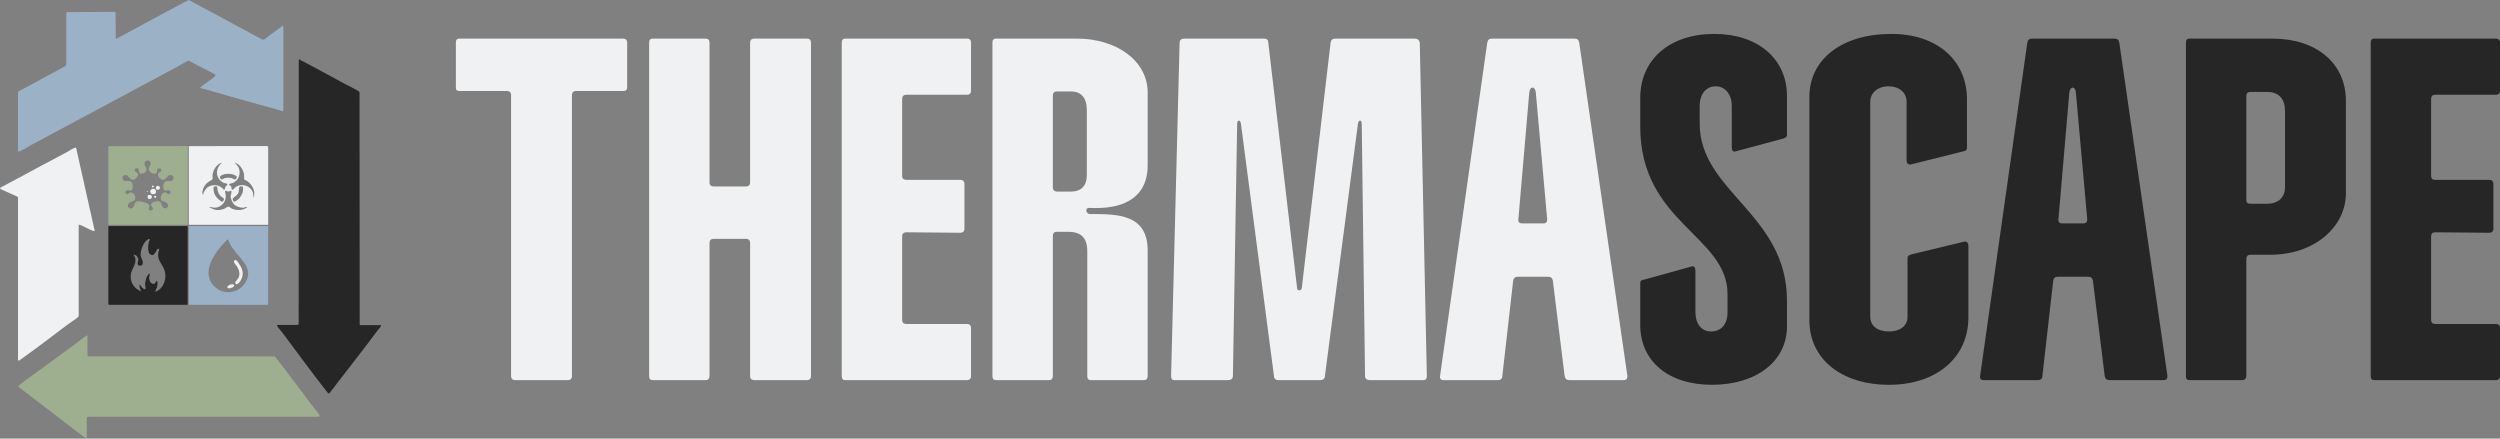<svg xmlns="http://www.w3.org/2000/svg" width="228" height="40" viewBox="0 0 228 40" fill="none"><rect x="0" y="0" width="228" height="40" fill="#808080" stroke="none"/><path d="M227.613 34.667L216.553 34.667C216.295 34.667 216.209 34.539 216.209 34.283L216.209 3.904C216.209 3.648 216.295 3.52 216.553 3.52L227.613 3.52C227.871 3.52 228 3.648 228 3.904L228 8.256C228 8.512 227.871 8.64 227.613 8.64L222.104 8.64C221.846 8.64 221.717 8.768 221.717 9.024L221.717 16.021C221.717 16.277 221.846 16.405 222.104 16.405L227.01 16.405C227.268 16.405 227.398 16.534 227.398 16.79L227.398 20.843C227.398 21.099 227.268 21.227 227.01 21.227L222.104 21.184C221.846 21.184 221.717 21.312 221.717 21.568L221.717 29.163C221.717 29.419 221.846 29.547 222.104 29.547L227.613 29.547C227.871 29.547 228 29.675 228 29.931L228 34.283C228 34.539 227.871 34.667 227.613 34.667Z" fill="#262626"></path><path d="M206.758 8.384L205.252 8.384C204.994 8.384 204.865 8.512 204.865 8.725L204.865 18.24C204.865 18.496 204.994 18.581 205.252 18.581L206.758 18.581C207.834 18.581 208.394 17.942 208.394 17.088L208.394 10.133C208.394 9.067 207.877 8.384 206.758 8.384ZM207.059 23.232L205.252 23.232C204.994 23.232 204.865 23.36 204.865 23.616L204.865 34.24C204.865 34.496 204.736 34.667 204.477 34.667L199.701 34.667C199.442 34.667 199.356 34.539 199.356 34.326L199.356 3.904C199.356 3.648 199.442 3.52 199.701 3.52L207.232 3.52C211.277 3.52 213.945 5.781 213.945 9.195L213.945 17.643C213.945 20.63 211.148 23.232 207.059 23.232Z" fill="#262626"></path><path d="M188.72 8.469L187.73 19.989C187.687 20.245 187.816 20.373 188.075 20.373L190.011 20.373C190.269 20.373 190.355 20.245 190.355 19.989L189.323 8.469C189.28 7.829 188.763 7.829 188.72 8.469ZM191.948 34.283L190.872 25.579C190.829 25.366 190.7 25.238 190.442 25.238L187.687 25.238C187.429 25.238 187.3 25.366 187.257 25.579L186.267 34.283C186.267 34.539 186.095 34.667 185.88 34.667L180.888 34.667C180.673 34.667 180.544 34.539 180.587 34.283L184.89 3.904C184.933 3.648 185.062 3.52 185.32 3.52L192.851 3.52C193.11 3.52 193.239 3.648 193.282 3.904L197.671 34.283C197.671 34.539 197.585 34.667 197.327 34.667L192.378 34.667C192.12 34.667 191.991 34.539 191.948 34.283Z" fill="#262626"></path><path d="M179.388 9.067L179.388 13.461C179.388 13.717 179.259 13.76 179.044 13.803L174.267 14.998C174.009 15.04 173.88 14.87 173.88 14.614L173.88 9.28C173.88 8.427 173.191 7.872 172.244 7.872C171.254 7.872 170.566 8.469 170.566 9.28L170.566 28.864C170.566 29.718 171.211 30.23 172.287 30.23C173.277 30.23 173.966 29.718 173.966 28.907L173.966 23.573C173.966 23.317 174.095 23.275 174.353 23.189L179.13 22.038C179.388 21.995 179.517 22.166 179.517 22.422L179.517 28.95C179.517 32.661 176.548 35.093 172.287 35.093C167.941 35.093 165.014 32.747 165.014 29.206L165.014 8.853C165.014 5.397 167.984 3.093 172.502 3.093C176.634 3.093 179.388 5.483 179.388 9.067Z" fill="#262626"></path><path d="M149.589 11.541L149.589 8.939C149.589 5.44 152.257 3.093 156.345 3.093C160.305 3.093 162.973 5.355 162.973 8.768L162.973 12.267C162.973 12.523 162.844 12.566 162.585 12.651L158.282 13.803C158.067 13.888 157.938 13.717 157.938 13.461L157.938 9.664C157.938 8.597 157.335 7.872 156.474 7.872C155.571 7.872 155.011 8.597 155.011 9.664L155.011 11.286C155.011 17.472 162.973 19.52 162.973 27.413L162.973 29.76C162.973 32.917 160.218 35.093 156.13 35.093C152.128 35.093 149.589 32.917 149.589 29.632L149.589 25.835C149.589 25.579 149.718 25.536 149.976 25.494L154.28 24.299C154.495 24.213 154.624 24.427 154.624 24.683L154.624 28.48C154.624 29.547 155.183 30.23 156.044 30.23C156.991 30.23 157.55 29.547 157.55 28.48L157.55 26.816C157.55 21.483 149.589 20.331 149.589 11.541Z" fill="#262626"></path><path d="M139.466 8.469L138.476 19.989C138.433 20.245 138.563 20.373 138.821 20.373L140.757 20.373C141.015 20.373 141.102 20.245 141.102 19.989L140.069 8.469C140.026 7.829 139.509 7.829 139.466 8.469ZM142.694 34.283L141.618 25.579C141.575 25.366 141.446 25.238 141.188 25.238L138.433 25.238C138.175 25.238 138.046 25.366 138.003 25.579L137.013 34.283C137.013 34.539 136.841 34.667 136.626 34.667L131.634 34.667C131.419 34.667 131.29 34.539 131.333 34.283L135.636 3.904C135.679 3.648 135.808 3.52 136.067 3.52L143.598 3.52C143.856 3.52 143.985 3.648 144.028 3.904L148.417 34.283C148.417 34.539 148.331 34.667 148.073 34.667L143.124 34.667C142.866 34.667 142.737 34.539 142.694 34.283Z" fill="#F0F1F2"></path><path d="M115.669 3.904L118.294 26.262C118.294 26.56 118.681 26.56 118.724 26.262L121.349 3.904C121.392 3.648 121.522 3.52 121.78 3.52L129.01 3.52C129.268 3.52 129.44 3.648 129.483 3.904L130.128 34.283C130.128 34.539 130.042 34.667 129.784 34.667L124.921 34.667C124.663 34.667 124.491 34.539 124.491 34.283L124.19 11.286C124.19 10.902 123.888 10.902 123.845 11.286L120.833 34.283C120.833 34.539 120.661 34.667 120.403 34.667L116.616 34.667C116.357 34.667 116.185 34.539 116.185 34.283L113.173 11.286C113.13 10.902 112.829 10.902 112.829 11.286L112.441 34.283C112.441 34.539 112.269 34.667 112.011 34.667L107.105 34.667C106.89 34.667 106.804 34.539 106.804 34.283L107.579 3.904C107.579 3.648 107.751 3.52 108.009 3.52L115.282 3.52C115.54 3.52 115.669 3.648 115.669 3.904Z" fill="#F0F1F2"></path><path d="M96.019 8.725L96.019 17.046C96.019 17.344 96.148 17.472 96.449 17.472L97.654 17.472C98.601 17.472 99.117 16.96 99.117 15.979L99.117 10.005C99.117 8.939 98.601 8.341 97.697 8.341L96.363 8.341C96.148 8.341 96.019 8.469 96.019 8.725ZM97.439 21.142L96.363 21.142C96.148 21.142 96.019 21.27 96.019 21.526L96.019 34.283C96.019 34.539 95.889 34.667 95.674 34.667L90.854 34.667C90.596 34.667 90.51 34.539 90.51 34.283L90.51 3.904C90.51 3.648 90.596 3.52 90.854 3.52L98.213 3.52C101.914 3.52 104.668 5.611 104.668 8.427L104.668 15.04C104.668 16.79 103.937 17.899 102.603 18.496C101.699 18.923 100.451 19.008 99.418 18.965C99.16 18.923 99.074 19.051 99.074 19.221C99.074 19.349 99.203 19.52 99.418 19.52C101.914 19.52 104.668 19.52 104.668 22.848L104.668 34.283C104.668 34.539 104.539 34.667 104.324 34.667L99.504 34.667C99.246 34.667 99.16 34.539 99.16 34.283L99.16 22.933C99.16 21.696 98.601 21.142 97.439 21.142Z" fill="#F0F1F2"></path><path d="M88.172 34.667L77.112 34.667C76.854 34.667 76.768 34.539 76.768 34.283L76.768 3.904C76.768 3.648 76.854 3.52 77.112 3.52L88.172 3.52C88.43 3.52 88.559 3.648 88.559 3.904L88.559 8.256C88.559 8.512 88.43 8.64 88.172 8.64L82.663 8.64C82.405 8.64 82.276 8.768 82.276 9.024L82.276 16.021C82.276 16.277 82.405 16.405 82.663 16.405L87.569 16.405C87.828 16.405 87.957 16.534 87.957 16.79L87.957 20.843C87.957 21.099 87.828 21.227 87.569 21.227L82.663 21.184C82.405 21.184 82.276 21.312 82.276 21.568L82.276 29.163C82.276 29.419 82.405 29.547 82.663 29.547L88.172 29.547C88.43 29.547 88.559 29.675 88.559 29.931L88.559 34.283C88.559 34.539 88.43 34.667 88.172 34.667Z" fill="#F0F1F2"></path><path d="M73.962 3.904L73.962 34.283C73.962 34.539 73.833 34.667 73.575 34.667L68.798 34.667C68.54 34.667 68.41 34.539 68.41 34.283L68.41 22.166C68.41 21.91 68.281 21.782 68.023 21.782L65.097 21.782C64.838 21.782 64.709 21.91 64.709 22.166L64.709 34.283C64.709 34.539 64.58 34.667 64.365 34.667L59.545 34.667C59.287 34.667 59.201 34.539 59.201 34.283L59.201 3.904C59.201 3.648 59.287 3.52 59.545 3.52L64.365 3.52C64.58 3.52 64.709 3.648 64.709 3.904L64.709 16.619C64.709 16.875 64.838 17.003 65.097 17.003L68.023 17.003C68.281 17.003 68.41 16.875 68.41 16.619L68.41 3.904C68.41 3.648 68.54 3.52 68.798 3.52L73.575 3.52C73.833 3.52 73.962 3.648 73.962 3.904Z" fill="#F0F1F2"></path><path d="M56.852 8.299L52.549 8.299C52.291 8.299 52.162 8.427 52.162 8.683L52.162 34.283C52.162 34.539 52.032 34.667 51.774 34.667L46.998 34.667C46.739 34.667 46.61 34.539 46.61 34.283L46.61 8.683C46.61 8.427 46.481 8.299 46.223 8.299L41.919 8.299C41.661 8.299 41.575 8.213 41.575 7.957L41.575 3.904C41.575 3.648 41.661 3.52 41.919 3.52L56.809 3.52C57.068 3.52 57.197 3.648 57.197 3.904L57.197 7.957C57.197 8.213 57.068 8.299 56.852 8.299Z" fill="#F0F1F2"></path><path d="M1.64 8.422C1.643 8.402 1.697 8.322 1.718 8.306C1.83 8.229 2.038 8.152 2.166 8.082C3.447 7.379 4.734 6.699 6.013 6L6.048 5.841L6.048 1.168L6.068 1.105L10.497 1.082L10.542 1.168L10.557 3.498L10.595 3.544L15.107 1.111C15.822 0.759 16.495 0.345 17.214 7.61782e-06L23.929 3.608L24.109 3.601C24.586 3.208 25.097 2.857 25.593 2.489C25.645 2.45 25.692 2.397 25.759 2.353C25.787 2.336 25.78 2.305 25.812 2.342C25.84 2.373 25.847 2.419 25.847 2.46L25.847 9.973L25.823 10.132C25.788 10.161 25.38 10.014 25.305 9.994C23.081 9.395 20.858 8.768 18.64 8.122C18.532 8.091 18.407 8.101 18.306 8.022C18.204 7.944 18.314 7.935 18.363 7.896C18.456 7.817 18.542 7.762 18.637 7.689C18.904 7.485 19.366 7.188 19.584 6.971C19.625 6.93 19.67 6.889 19.658 6.822L18.254 6.071L17.2 5.533C17.148 5.569 17.086 5.576 17.031 5.601C16.773 5.723 16.524 5.897 16.271 6.032C11.775 8.433 7.277 10.861 2.785 13.259C2.483 13.42 2.145 13.649 1.842 13.788C1.8 13.807 1.64 13.841 1.64 13.783L1.64 8.424L1.64 8.422Z" fill="#9BB1C6"></path><path d="M34.748 29.655C34.77 29.819 34.601 29.916 34.522 30.022C33.29 31.679 32.016 33.302 30.753 34.938C30.531 35.227 30.319 35.535 30.079 35.803C30.055 35.83 30.084 35.868 30.026 35.875C29.915 35.889 29.872 35.8 29.81 35.721C28.413 33.941 27.073 32.103 25.718 30.292C25.609 30.147 25.375 29.911 25.297 29.757C25.278 29.72 25.25 29.655 25.295 29.631L27.118 29.631C27.156 29.631 27.258 29.591 27.239 29.535L27.249 5.439L27.292 5.396C27.315 5.415 27.334 5.444 27.361 5.458C28.669 6.126 29.95 6.843 31.235 7.535C31.666 7.768 32.131 7.985 32.554 8.227C32.633 8.272 32.771 8.337 32.79 8.424L32.804 29.59L32.849 29.653L34.748 29.653L34.748 29.655Z" fill="#262626"></path><path d="M7.979 30.581L7.979 32.378C7.979 32.416 8.019 32.517 8.076 32.498L25.026 32.501C25.135 32.525 25.219 32.703 25.281 32.782C26.314 34.098 27.299 35.441 28.31 36.778C28.539 37.08 28.805 37.378 29.022 37.685C29.08 37.768 29.248 37.985 29.07 38.007L8.1 38.007C8.031 38.021 7.929 38.019 7.915 38.103L7.915 39.912C7.919 39.946 7.888 40.009 7.848 39.999L1.662 35.263C1.669 35.21 1.704 35.179 1.738 35.143C1.964 34.924 2.452 34.606 2.726 34.401C4.146 33.344 5.586 32.313 7.007 31.267C7.227 31.105 7.446 30.908 7.665 30.754C7.764 30.686 7.862 30.616 7.978 30.578L7.979 30.581Z" fill="#9EAF8F"></path><path d="M1.64 18.021C1.638 18.008 1.616 17.955 1.604 17.944L0.057 17.247L-2.76652e-09 17.129L1.345 16.416C2.92 15.563 4.485 14.723 6.069 13.889C6.276 13.779 6.607 13.55 6.81 13.483C6.855 13.468 6.893 13.468 6.939 13.472L8.633 21.037C8.647 21.092 8.55 21.072 8.519 21.065C8.219 20.986 7.771 20.711 7.465 20.581C7.379 20.543 7.272 20.504 7.177 20.488L7.177 28.829C7.177 28.846 7.121 28.909 7.102 28.926C6.857 29.145 6.501 29.352 6.234 29.55C4.789 30.626 3.356 31.744 1.887 32.779C1.862 32.796 1.745 32.881 1.735 32.885C1.719 32.888 1.642 32.871 1.642 32.866L1.642 18.025L1.64 18.021Z" fill="#F0F1F2"></path><path d="M24.295 13.318L17.219 13.328L17.219 20.504L24.457 20.504L24.457 13.362L24.295 13.318ZM20.974 15.858C21.2 15.874 21.377 15.951 21.57 16.064C21.643 16.187 21.55 16.301 21.448 16.371C21.336 16.375 21.253 16.282 21.163 16.253C20.984 16.195 20.66 16.195 20.48 16.253C20.411 16.276 20.272 16.387 20.203 16.368C20.02 16.241 19.985 16.11 20.196 15.992C20.305 15.932 20.468 15.877 20.589 15.865C20.705 15.853 20.858 15.85 20.974 15.858ZM18.52 17.773C18.421 17.66 18.465 17.44 18.502 17.305C18.628 16.848 18.928 16.624 19.311 16.405C19.453 16.323 19.37 16.168 19.378 16.019C19.399 15.623 19.642 15.173 19.975 14.954C20.051 14.904 20.13 14.85 20.225 14.868C19.817 15.188 19.651 15.737 19.903 16.211C19.999 16.394 20.21 16.601 20.406 16.681C20.499 16.718 20.698 16.72 20.736 16.807C20.777 16.898 20.606 16.942 20.563 17.024C20.525 17.098 20.539 17.183 20.518 17.26L20.398 17.293C20.368 17.271 20.358 17.231 20.33 17.207C20.142 17.045 19.951 16.91 19.692 16.893C19.066 16.85 18.647 17.172 18.52 17.777L18.52 17.773ZM20.351 18.341C20.303 18.411 20.27 18.411 20.194 18.373C19.916 18.23 19.632 17.903 19.535 17.606C19.499 17.496 19.413 17.067 19.529 17.009C19.589 16.994 19.739 16.983 19.784 17.026C19.851 17.088 19.822 17.228 19.837 17.307C19.889 17.558 19.97 17.744 20.165 17.917C20.341 18.073 20.541 18.057 20.349 18.341L20.351 18.341ZM22.314 19.04C21.946 19.201 21.493 19.186 21.129 19.018C21.037 18.975 20.944 18.857 20.841 18.851C20.718 18.842 20.61 18.967 20.491 19.021C20.08 19.208 19.611 19.208 19.239 18.967C19.209 18.948 19.165 18.946 19.13 18.938L19.116 18.873C19.313 18.883 19.441 18.958 19.649 18.938C20.198 18.887 20.608 18.413 20.594 17.871C20.591 17.749 20.492 17.507 20.551 17.421C20.61 17.336 20.689 17.459 20.78 17.466C20.867 17.473 20.986 17.436 21.06 17.392C21.198 17.402 21.039 17.804 21.034 17.874C21.018 18.102 21.2 18.495 21.363 18.657C21.56 18.851 21.981 18.977 22.252 18.936C22.34 18.922 22.457 18.815 22.545 18.905C22.469 18.943 22.386 19.01 22.314 19.04ZM21.275 18.054C21.482 17.878 21.717 17.765 21.776 17.452C21.824 17.195 21.693 16.956 22.119 17.002C22.21 17.033 22.153 17.478 22.127 17.565C22.096 17.669 21.917 17.984 21.845 18.069C21.805 18.115 21.634 18.256 21.579 18.291C21.536 18.319 21.403 18.399 21.36 18.399C21.301 18.397 21.146 18.163 21.274 18.055L21.275 18.054ZM23.153 18.011C23.122 18.015 23.114 17.955 23.112 17.934C23.086 17.693 23.116 17.597 22.981 17.375C22.657 16.843 21.872 16.703 21.407 17.127C21.337 17.189 21.284 17.315 21.191 17.302C21.072 17.267 21.139 17.12 21.103 17.043C21.07 16.973 20.903 16.871 20.898 16.857C20.861 16.734 21.113 16.725 21.175 16.705C21.76 16.515 22.008 15.81 21.76 15.272C21.715 15.175 21.572 15.015 21.493 14.933C21.469 14.909 21.351 14.843 21.477 14.862C21.506 14.867 21.663 14.942 21.693 14.963C21.972 15.159 22.231 15.6 22.26 15.937C22.272 16.076 22.246 16.216 22.274 16.354C22.296 16.402 22.507 16.484 22.574 16.53C22.84 16.713 23.079 17.06 23.16 17.37C23.219 17.599 23.186 17.782 23.153 18.011Z" fill="#F0F1F2"></path><path d="M17.119 13.323L9.912 13.333L9.881 13.431L9.881 20.499L17.119 20.499L17.119 13.323ZM14.898 17.177C14.902 17.199 14.977 17.344 14.989 17.354C15.089 17.447 15.234 17.341 15.343 17.343C15.65 17.346 15.61 17.739 15.32 17.707C15.286 17.703 15.176 17.578 15.153 17.568C14.803 17.423 14.529 18.009 14.724 18.254C14.827 18.384 15.086 18.386 15.226 18.51C15.5 18.755 15.208 19.17 14.9 18.941C14.712 18.801 14.748 18.394 14.474 18.351C14.279 18.322 13.865 18.416 13.78 18.608C13.703 18.787 13.951 18.876 13.939 19.021C13.931 19.112 13.817 19.228 13.717 19.21C13.686 19.204 13.592 19.136 13.579 19.109C13.484 18.905 13.794 18.791 13.52 18.608C13.291 18.454 12.708 18.291 12.449 18.386C12.391 18.406 12.289 18.536 12.266 18.592C12.244 18.647 12.251 18.71 12.23 18.772C12.182 18.907 12.009 19.054 11.859 19.008C11.602 18.929 11.609 18.633 11.809 18.483C11.947 18.38 12.132 18.387 12.259 18.261C12.491 18.033 12.199 17.457 11.859 17.563C11.749 17.597 11.599 17.871 11.447 17.609C11.368 17.471 11.509 17.346 11.651 17.348C11.837 17.348 11.985 17.488 12.066 17.231C12.118 17.071 12.123 16.824 12.042 16.672C12.03 16.65 11.946 16.568 11.923 16.553C11.74 16.44 11.523 16.568 11.354 16.493C11.025 16.347 11.18 15.894 11.521 15.961C11.558 15.968 11.632 16.031 11.663 16.057C11.871 16.231 11.996 16.537 12.322 16.322C12.441 16.243 12.629 16.012 12.592 15.869C12.549 15.706 12.137 15.641 12.337 15.41C12.415 15.32 12.509 15.306 12.596 15.392C12.723 15.516 12.599 15.734 12.792 15.821C12.958 15.894 13.261 15.766 13.332 15.602C13.467 15.289 13.079 15.099 13.204 14.786C13.265 14.634 13.518 14.585 13.634 14.675C13.663 14.697 13.749 14.875 13.749 14.916C13.749 15.065 13.529 15.253 13.575 15.496C13.615 15.706 14.015 15.913 14.215 15.81C14.365 15.734 14.305 15.571 14.338 15.426C14.507 15.262 14.774 15.345 14.698 15.6C14.665 15.713 14.393 15.699 14.401 15.925C14.408 16.13 14.641 16.354 14.834 16.402C15.064 16.459 15.267 15.999 15.498 15.961C15.75 15.92 15.955 16.214 15.757 16.412C15.515 16.653 15.189 16.358 14.977 16.65C14.886 16.776 14.877 17.024 14.902 17.175L14.898 17.177Z" fill="#9EAF8F"></path><path d="M17.219 20.617L17.219 27.799L24.392 27.803C24.405 27.791 24.457 27.745 24.457 27.738L24.457 20.615L17.219 20.615L17.219 20.617ZM22.412 25.713C21.883 26.656 20.572 26.967 19.713 26.266C18.385 25.182 19.211 23.6 20.092 22.538C20.237 22.364 20.579 21.972 20.755 21.855C20.774 21.843 20.777 21.824 20.808 21.834C20.915 22.148 21.067 22.42 21.255 22.692C21.907 23.628 23.133 24.433 22.41 25.715L22.412 25.713Z" fill="#9BB1C6"></path><path d="M17.119 20.618L9.881 20.618L9.881 27.699L9.912 27.796L17.119 27.799L17.119 20.617L17.119 20.618ZM14.16 26.611C14.15 26.601 14.234 26.372 14.244 26.341C14.258 26.302 14.293 26.283 14.31 26.233C14.332 26.165 14.382 25.83 14.372 25.767C14.367 25.739 14.298 25.578 14.279 25.578C14.231 25.705 14.168 25.867 14.013 25.896C13.898 25.919 13.715 25.763 13.672 25.664C13.649 25.613 13.599 25.428 13.596 25.373C13.587 25.218 13.711 25.064 13.629 24.934C13.591 24.934 13.425 25.163 13.405 25.206C13.323 25.372 13.236 25.751 13.227 25.934C13.22 26.081 13.317 26.23 13.268 26.373C13.118 26.404 13.006 26.279 12.915 26.182L12.761 25.946C12.713 25.97 12.723 26.139 12.73 26.192C12.739 26.252 12.922 26.589 12.765 26.546C12.668 26.473 12.563 26.421 12.468 26.346C12.066 26.03 11.882 25.587 11.927 25.076C11.973 24.535 12.468 24.101 12.334 23.508C12.325 23.467 12.166 23.233 12.187 23.212C12.382 23.269 12.527 23.351 12.594 23.551C12.672 23.778 12.528 23.87 12.554 24.064C12.577 24.235 12.72 24.245 12.865 24.219C13.042 24.187 13.027 23.994 13.011 23.846C12.998 23.704 12.879 23.534 12.842 23.39C12.744 22.993 13.027 22.243 13.323 21.964C13.379 21.913 13.539 21.781 13.606 21.791C13.73 21.81 13.598 21.979 13.581 22.046C13.501 22.349 13.468 22.716 13.568 23.015C13.591 23.084 13.615 23.125 13.672 23.171C13.867 23.325 13.975 23.289 14.125 23.104C14.201 23.014 14.272 22.814 14.339 22.745C14.353 22.732 14.493 22.66 14.507 22.675C14.546 22.807 14.467 22.896 14.446 22.992C14.294 23.67 14.743 24.009 14.967 24.554C15.272 25.3 14.963 26.336 14.16 26.615L14.16 26.611Z" fill="#262626"></path><path d="M21.82 25.761C21.763 25.826 21.579 25.997 21.494 25.898C21.353 25.73 21.641 25.524 21.717 25.392C21.925 25.033 21.831 24.682 21.637 24.344C21.591 24.262 21.37 24.005 21.356 23.959C21.303 23.78 21.396 23.638 21.579 23.761C21.677 23.826 21.944 24.265 22.003 24.388C22.226 24.85 22.16 25.38 21.819 25.763L21.82 25.761Z" fill="#F0F1F2"></path><path d="M21.349 25.967C21.439 26.158 20.999 26.326 20.87 26.303C20.843 26.298 20.713 26.203 20.711 26.186C20.818 25.972 21.137 25.867 21.349 25.965L21.349 25.967Z" fill="#F0F1F2"></path><path d="M14.124 17.248C14.25 17.348 14.272 17.546 14.153 17.66C14.081 17.73 13.856 17.727 13.786 17.66C13.77 17.645 13.698 17.515 13.696 17.489C13.682 17.289 13.97 17.127 14.124 17.25L14.124 17.248Z" fill="#F0F1F2"></path><path d="M13.777 18.114C13.727 18.153 13.555 18.156 13.508 18.114C13.405 17.912 13.453 17.744 13.708 17.775C13.85 17.792 13.898 18.016 13.775 18.112L13.777 18.114Z" fill="#F0F1F2"></path><path d="M14.362 16.948C14.65 16.9 14.677 17.382 14.319 17.301C14.174 17.269 14.17 16.98 14.362 16.948Z" fill="#F0F1F2"></path><path d="M14.1 17.866C14.281 17.806 14.303 18.045 14.139 18.035C14.027 18.028 14.046 17.883 14.1 17.866Z" fill="#F0F1F2"></path><path d="M13.872 17.091L13.853 16.978C13.893 16.891 13.988 16.911 14.044 16.975C14.053 17.016 13.917 17.127 13.874 17.091L13.872 17.091Z" fill="#F0F1F2"></path><path d="M13.482 17.414C13.487 17.512 13.432 17.526 13.375 17.447C13.401 17.407 13.437 17.413 13.482 17.414Z" fill="#F0F1F2"></path></svg>